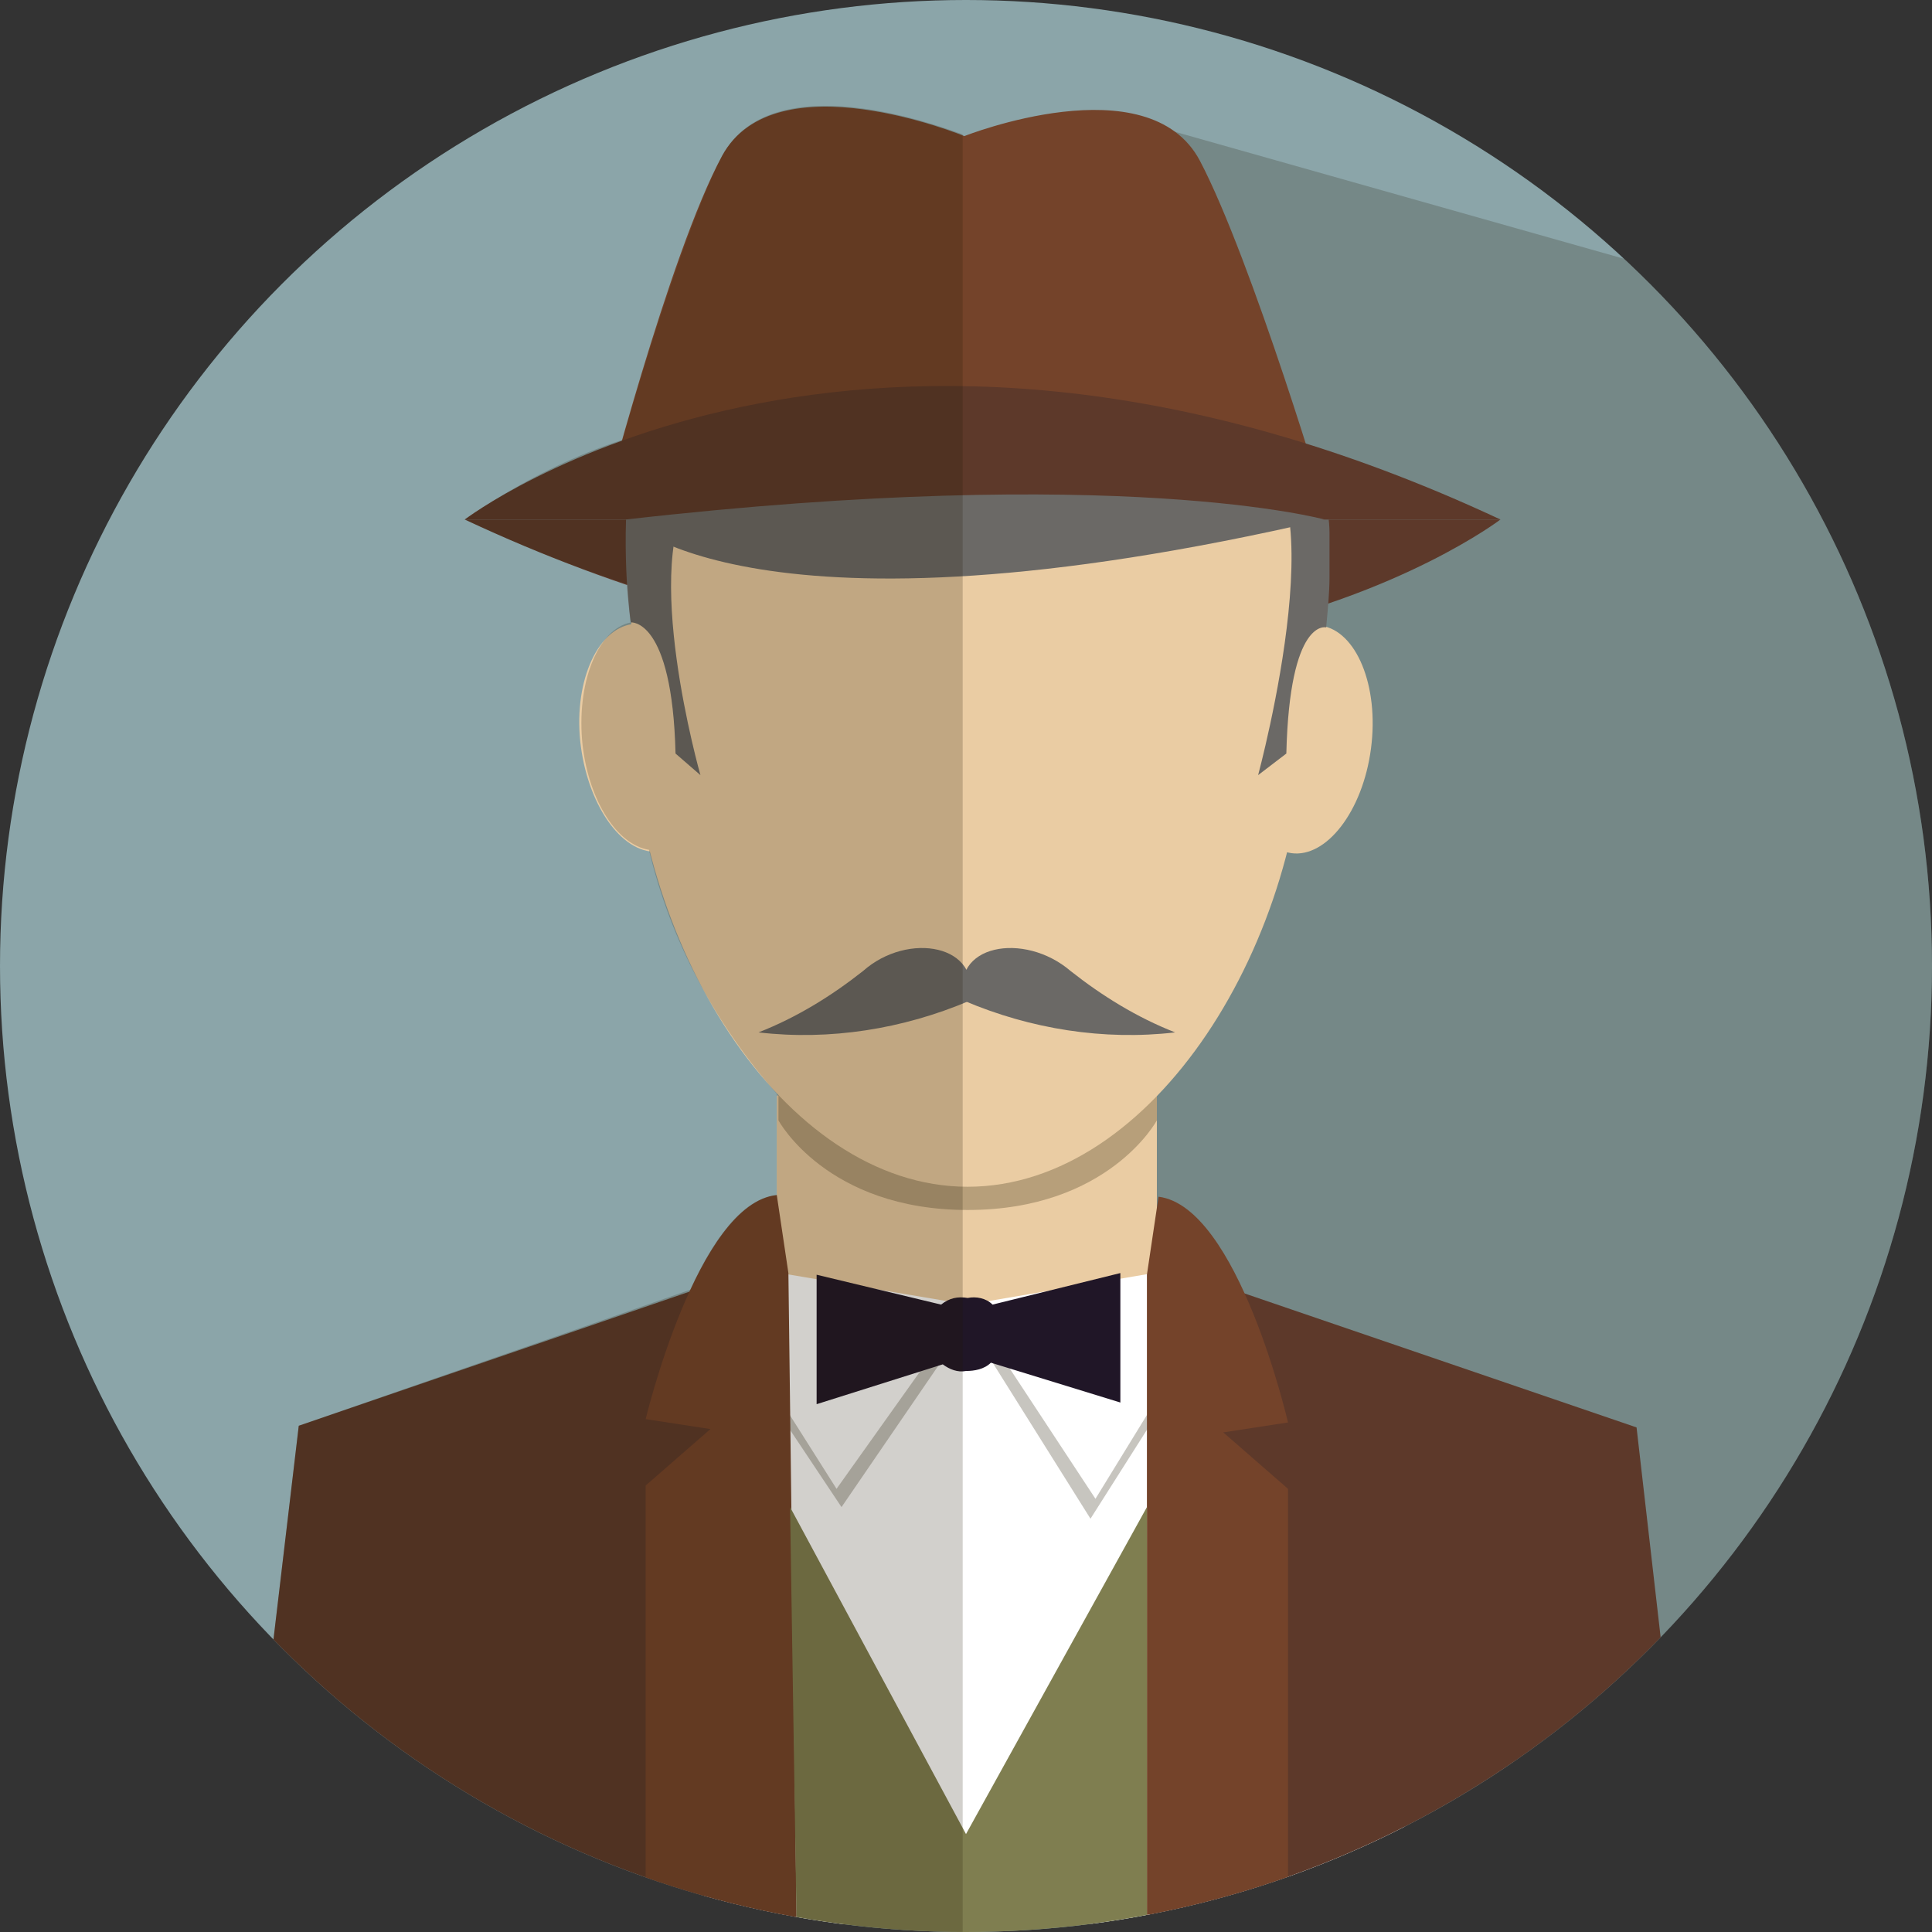 <?xml version="1.0" encoding="utf-8"?>
<!-- Generator: Adobe Illustrator 25.4.1, SVG Export Plug-In . SVG Version: 6.00 Build 0)  -->
<svg xmlns:xlink="http://www.w3.org/1999/xlink"
     version="1.1"
     id="Calque_1"
     xmlns="http://www.w3.org/2000/svg"
     x="0px"
     y="0px"
     viewBox="0 0 116.4 116.4"
     style="enable-background:new 0 0 116.4 116.4;"
     xml:space="preserve">
<rect x="0" y="0" width="116.4" height="116.4" fill="#333333" stroke="none"/>
<style type="text/css">
	.st0{clip-path:url(#SVGID_00000039135448422726234430000006692198102749515146_);}
	.st1{fill:#8BA5A9;}
	.st2{opacity:0.2;fill:#201600;enable-background:new    ;}
	.st3{fill:#5D392A;}
	.st4{fill:#FFFFFF;}
	.st5{fill:#EACCA3;}
	.st6{opacity:0.25;}
	.st7{fill:#201600;}
	.st8{fill:#74432A;}
	.st9{fill:#6B6966;}
	.st10{fill:#201627;}
	.st11{fill:#7F7E50;}
</style>
    <g>
	<g id="Calque_2_00000049212579888622557660000010269033444554747542_">
		<g id="Layer_3">
			<g id="Layer_2">
				<g>
					<defs>
						<circle id="SVGID_1_" cx="58.2" cy="58.2" r="58.2"/>
					</defs>
                    <clipPath id="SVGID_00000016757189963120237240000008116688815361778819_">
						<use xlink:href="#SVGID_1_" style="overflow:visible;"/>
					</clipPath>
                    <g style="clip-path:url(#SVGID_00000016757189963120237240000008116688815361778819_);">
						<circle class="st1" cx="58.2" cy="58.2" r="58.2"/>

                        <rect x="70.7"
                              y="3.2"
                              transform="matrix(0.272 -0.962 0.962 0.272 19.702 159.409)"
                              class="st2"
                              width="89"
                              height="127"/>
                        <path class="st3" d="M90.4,31.3c0,0-23.7,18.1-62.4,0H90.4z"/>
                        <path class="st4" d="M48.5,80.4c-3.4,0.1-6.7,1-9.5,2.8c-3.2,1.9-3.8,6.8-4,10.2c-0.2,4.3,1.7,12.7,5.8,15.2
							c1,0.6,2,0.7,3,1.2c1.8,1-3.1,5.3-1.2,6c2.3,0.8,11.5-0.2,13.9-0.2c11.5,0,14.3,1.3,20.5-0.1c5.3-1.2,8.9-5.7,10.1-11.8
							c1.4-7.7-2.7-14.8-7.5-20.3c-4-4.6-11.4-5-17.1-4.5c-3.4,0.3-6.6,1.4-10.1,1.4C51.1,80.1,49.4,79.7,48.5,80.4z"/>
                        <polygon class="st5"
                                 points="58.3,65.7 46.8,66 46.8,78.5 58.3,78.5 69.7,78.5 69.7,66 						"/>
                        <g class="st6">
							<path class="st7"
                                  d="M57.9,69.8l-11-7.1v4.8c0,0,2.9,5.4,11.4,5.4l0,0c8.5,0,11.4-5.4,11.4-5.4v-4.8L57.9,69.8z"/>
						</g>
                        <path class="st5"
                              d="M78.7,42.4c0,14.3-9.2,29.1-20.4,29.1S38,56.6,38,42.3s0-25.9,20.4-25.8S78.7,28.1,78.7,42.4z"/>
                        <path class="st5"
                              d="M42.9,43.9c0.5,3.8-0.9,7.1-3.1,7.4s-4.3-2.6-4.8-6.3s0.9-7.1,3.1-7.4S42.5,40.1,42.9,43.9z"/>
                        <g class="st6">
							<polygon class="st7"
                                     points="58.3,79.7 50.7,90.8 43.5,80 47,77.8 							"/>
						</g>
                        <g class="st6">
							<polygon class="st7"
                                     points="58.3,79.7 65.7,91.5 73,80 69.5,77.8 							"/>
						</g>
                        <path class="st5"
                              d="M74.8,44c-0.5,3.8,0.9,7.1,3,7.4s4.3-2.5,4.8-6.3s-0.9-7.1-3-7.4S75.2,40.2,74.8,44z"/>
                        <polygon class="st4" points="58.3,78.6 50.4,89.7 43.5,78.8 47,76.7 						"/>
                        <polygon class="st4" points="58.3,78.6 66,90.3 73,78.9 69.5,76.7 						"/>
                        <polygon class="st3" points="41.6,77.8 18,85.9 14.4,116.3 48.1,116.4 						"/>
                        <polygon class="st3"
                                 points="74.9,77.9 98.6,86 102.1,116.5 69.1,116.5 						"/>
                        <path class="st8"
                              d="M47.5,76.7l-0.7-4.7c-4.8,0.5-7.9,13.5-7.9,13.5l3.9,0.6l-3.9,3.4v26.7l9.1,0.1L47.5,76.7z"/>
                        <path class="st8"
                              d="M69.1,76.8l0.7-4.7c4.8,0.6,7.8,13.6,7.8,13.6l-3.9,0.6l3.9,3.4v26.6l-8.5,0.2L69.1,76.8z"/>
                        <path class="st9" d="M44.3,13.4c7.5-7.3,16.9-1.1,18.5-0.2c9.9-0.3,12.4,5.4,14.3,11.1c0.8,2.1,3,4.7,3,7.8c0,0.9,0,1.8,0,2.7
							l0,0c0,0.9-0.1,1.9-0.2,3c0,0-2.2-0.6-2.4,7.6l-1.7,1.3c0,0,5.3-19.6-1.3-19.4c-1.1,0-4.6-0.7-6.2,0
							c-3.1,1.3-17.7,3.4-26.5,2.3c-3.3,4.1,0.4,17.1,0.4,17.1l-1.5-1.3c-0.2-8.2-2.7-7.9-2.7-7.9S35.6,21.9,44.3,13.4z"/>
                        <path class="st10" d="M59.8,78.6c-0.4-0.4-1-0.5-1.5-0.4c-0.6-0.1-1.1,0-1.6,0.4l-7.5-1.8v7.8l7.6-2.4
							c0.4,0.3,0.9,0.5,1.4,0.4c0.5,0,1.1-0.1,1.5-0.5l7.8,2.4v-7.8L59.8,78.6z"/>
                        <path class="st9"
                              d="M58.4,60.3c-4,1.7-8.4,2.4-12.7,1.9c2.3-0.9,4.4-2.2,6.3-3.7C54.7,56.1,59.2,56.9,58.4,60.3z"/>
                        <path class="st9"
                              d="M58.1,60.3c4,1.7,8.4,2.4,12.7,1.9c-2.3-0.9-4.4-2.2-6.3-3.7C61.7,56.1,57.2,56.9,58.1,60.3z"/>
                        <polygon class="st11"
                                 points="58.2,110.5 47.6,90.8 48,116.4 58.2,116.4 69.1,116.5 69.1,90.8 						"/>
                        <path class="st8" d="M72.3,9.7c-3.1-5.9-14.2-1.5-14.2-1.5S46.7,3.5,43.5,9.4s-7.3,21.8-7.3,21.8h43.8
							C80.1,31.2,75.4,15.6,72.3,9.7z"/>
                        <path class="st3" d="M28,31.3c0,0,23.7-18.1,62.4,0H28z"/>
                        <path class="st9" d="M37.7,31.3c0,0,7.6,8,42.1,0C79.8,31.3,67.5,27.9,37.7,31.3z"/>
                        <path class="st2" d="M58,116.4V8.1c-1.4-0.5-11.5-4.3-14.5,1.3c-2,3.9-4.5,11.9-6,17.1c-3.4,1.1-6.6,2.8-9.5,4.8
							c3.2,1.5,6.4,2.8,9.8,3.9c0.1,1.5,0.2,2.3,0.2,2.3l0,0c-2,0.4-3.3,3.7-2.9,7.4c0.4,3.4,2.1,6,4,6.3c1.3,5.5,4,10.5,7.7,14.7
							l0,0v6.1c-2.1,0.2-3.9,2.8-5.2,5.7l0,0L18,85.9l-3.6,30.5l33.6,0.1H58z"/>
					</g>
				</g>
			</g>
		</g>
	</g>
</g>
</svg>
